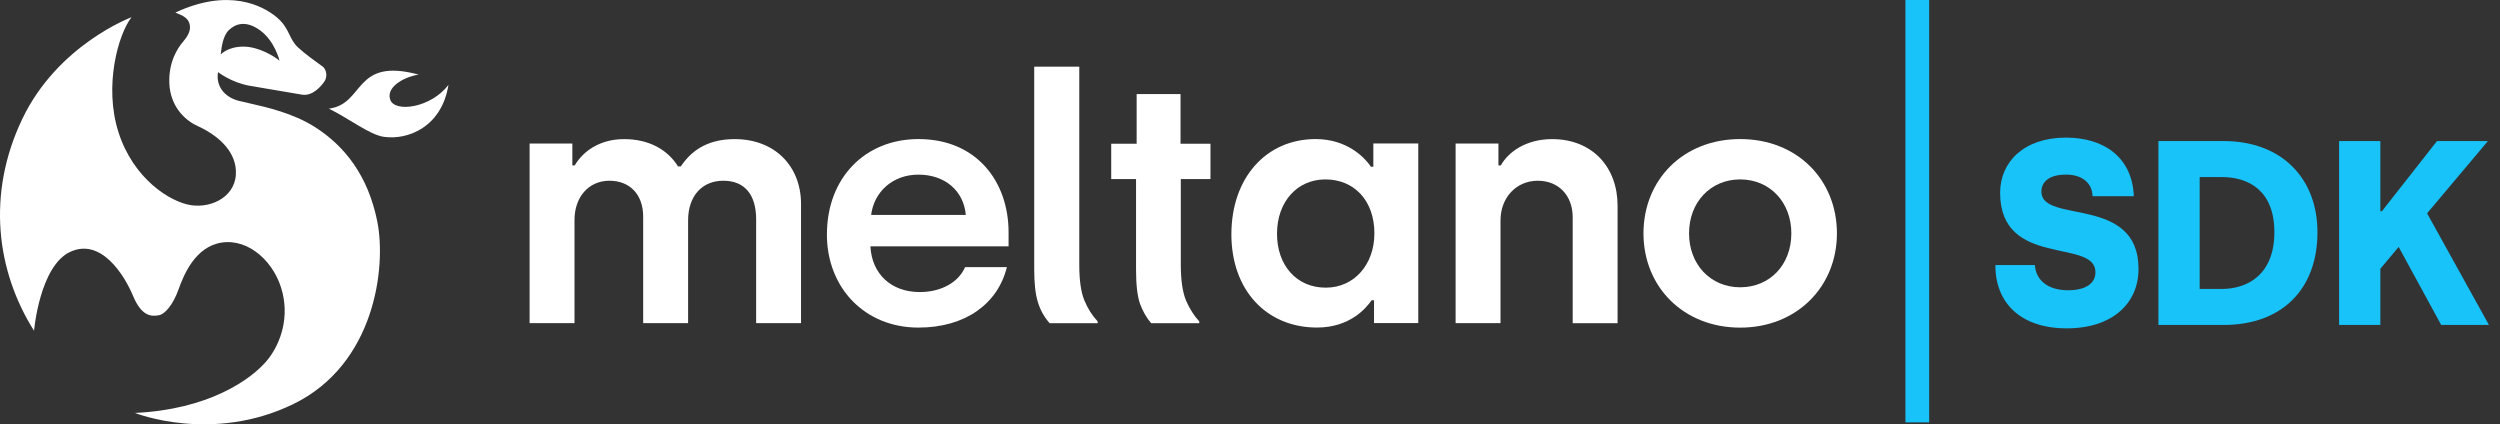 <svg width="218" height="37" viewBox="0 0 218 37" fill="none" xmlns="http://www.w3.org/2000/svg">
<rect x="0" y="0" width="218" height="37" fill="#333333" stroke="none"/>
<path d="M91.526 28.182C91.051 27.643 90.707 27.026 90.498 26.329C90.285 25.631 90.184 24.693 90.184 23.512V5.815H94.113V23.095C94.113 24.435 94.259 25.468 94.558 26.199C94.857 26.912 95.242 27.521 95.717 28.027V28.185H91.522H91.526V28.182Z" fill="white"/>
<path d="M100.382 28.182C99.975 27.713 99.653 27.148 99.407 26.487C99.179 25.826 99.063 24.834 99.063 23.512V15.616H96.898V12.533H99.115V8.203H102.943V12.533H105.553V15.616H102.966V23.069C102.966 24.457 103.126 25.52 103.441 26.251C103.758 26.963 104.136 27.554 104.577 28.027V28.185H100.382V28.182Z" fill="white"/>
<path d="M46.174 12.518H49.909V14.423H50.118C50.81 13.231 52.257 12.131 54.425 12.131C56.594 12.131 58.22 13.054 59.124 14.512H59.367C60.452 12.877 62.018 12.131 64.067 12.131C67.562 12.131 69.85 14.486 69.85 17.786V28.178H65.936V19.126C65.936 16.982 64.942 15.76 63.076 15.76C61.211 15.76 60.003 17.1 60.003 19.215V28.178H56.085V18.886C56.085 16.982 54.941 15.76 53.136 15.76C51.33 15.76 50.096 17.188 50.096 19.182V28.178H46.182V12.518H46.174Z" fill="white"/>
<path d="M72.108 20.437C72.108 15.494 75.451 12.127 80.09 12.127C85.178 12.127 87.948 15.852 87.948 20.26V21.478H75.899C76.019 23.859 77.679 25.468 80.206 25.468C82.131 25.468 83.612 24.571 84.154 23.294H87.799C87.017 26.484 84.184 28.566 80.086 28.566C75.417 28.566 72.105 25.11 72.105 20.433H72.108V20.437ZM84.217 18.742C84.038 16.627 82.382 15.228 80.09 15.228C77.798 15.228 76.206 16.775 75.963 18.742H84.217Z" fill="white"/>
<path d="M107.377 20.437C107.377 15.523 110.39 12.127 114.727 12.127C117.467 12.127 119.004 13.737 119.546 14.538H119.755V12.511H123.673V28.174H119.815V26.181H119.606C119.153 26.838 117.736 28.562 114.847 28.562C110.42 28.562 107.377 25.288 107.377 20.43V20.437ZM119.849 20.381C119.849 17.432 118.043 15.645 115.572 15.645C113.101 15.645 111.355 17.609 111.355 20.381C111.355 23.154 113.071 25.084 115.602 25.084C118.133 25.084 119.845 23.003 119.845 20.381H119.849Z" fill="white"/>
<path d="M126.929 12.518H130.664V14.423H130.874C131.505 13.26 133.075 12.131 135.334 12.131C138.885 12.131 141.053 14.604 141.053 17.938V28.182H137.139V18.949C137.139 17.044 135.906 15.76 134.096 15.76C132.201 15.76 130.844 17.251 130.844 19.215V28.178H126.929V12.518Z" fill="white"/>
<path d="M143.311 20.348C143.311 15.701 146.747 12.127 151.745 12.127C156.744 12.127 160.18 15.701 160.18 20.348C160.18 24.996 156.684 28.569 151.745 28.569C146.807 28.569 143.311 25.025 143.311 20.348ZM156.205 20.348C156.205 17.639 154.336 15.645 151.745 15.645C149.155 15.645 147.285 17.639 147.285 20.348C147.285 23.058 149.155 25.051 151.745 25.051C154.336 25.051 156.205 23.087 156.205 20.348Z" fill="white"/>
<path d="M39.109 7.391C37.606 9.41 34.376 9.864 34.017 8.661C33.651 7.457 35.531 6.623 36.518 6.509C30.802 4.962 31.837 9.078 28.678 9.473C30.424 10.329 32.241 11.758 33.467 11.931C35.572 12.234 38.522 11.079 39.109 7.387" fill="white"/>
<path fill-rule="evenodd" clip-rule="evenodd" d="M16.562 2.223C16.453 1.584 16.005 1.381 15.294 1.097H15.291C19.93 -1.074 22.891 0.491 24.087 1.47C24.749 2.012 25 2.529 25.239 3.016C25.43 3.408 25.609 3.781 25.987 4.135C26.551 4.666 27.605 5.423 28.028 5.726C28.069 5.755 28.106 5.781 28.136 5.803C28.45 6.032 28.585 6.66 28.297 7.092C28.009 7.52 27.254 8.402 26.342 8.255C25.433 8.107 23.441 7.764 21.796 7.483C20.155 7.199 19.014 6.287 19.014 6.287C18.809 7.435 19.504 8.45 20.812 8.79C21.067 8.856 21.37 8.923 21.713 9C23.254 9.347 25.557 9.868 27.463 11.079C30.05 12.722 32.099 15.32 32.899 19.311C33.699 23.302 32.701 31.755 25.598 35.225C18.495 38.695 11.765 36.008 11.765 36.008C18.132 35.712 21.859 33.143 23.284 31.434C24.282 30.234 25.224 28.078 24.652 25.594C24.024 22.87 21.71 20.802 19.355 21.149C16.999 21.496 16.001 24.029 15.56 25.258C15.119 26.487 14.431 27.395 13.829 27.495C13.227 27.595 12.364 27.628 11.605 25.808C10.846 23.988 8.823 20.729 6.139 21.954C3.455 23.176 2.969 28.843 2.969 28.843C-0.329 23.615 -1.166 16.915 1.926 10.407C5.017 3.899 11.466 1.503 11.466 1.503C10.311 2.991 9.036 7.491 10.334 11.54C11.631 15.59 14.831 17.62 16.666 17.893C18.502 18.17 20.689 17.089 20.57 14.866C20.472 13.043 18.895 11.747 17.224 10.986C16.031 10.444 14.85 9.196 14.767 7.28C14.685 5.361 15.53 4.15 15.941 3.666C16.267 3.286 16.648 2.762 16.554 2.219L16.562 2.223ZM21.216 4.065C19.863 4.065 19.246 4.748 19.246 4.748C19.25 4.714 19.254 4.674 19.261 4.63C19.317 4.146 19.437 3.138 19.934 2.647C20.476 2.112 21.392 1.71 22.682 2.647C23.971 3.585 24.375 5.294 24.375 5.294C23.923 4.914 22.573 4.065 21.22 4.065H21.216Z" fill="white"/>
<path d="M168.224 0H166.153V36.831H168.224V0Z" fill="#18C3FA"/>
<path d="M177.444 23.112C177.512 24.371 178.514 25.311 180.334 25.311C181.837 25.311 182.723 24.739 182.723 23.73C182.723 20.75 174.411 23.408 174.411 16.811C174.411 14.131 176.483 12 180.149 12C183.473 12 185.933 13.717 186.069 17.107H182.47C182.448 16.007 181.626 15.226 180.149 15.226C178.672 15.226 178.009 15.867 178.009 16.716C178.009 19.556 186.479 16.97 186.479 23.453C186.479 26.43 184.226 28.632 180.217 28.632C176.208 28.632 173.978 26.411 174 23.112H177.444Z" fill="#18C3FA"/>
<path d="M188.216 12.3H193.887C198.989 12.3 202.082 15.575 202.082 20.25C202.082 25.22 198.985 28.337 193.887 28.337H188.216V12.3ZM193.725 25.197C196.046 25.197 198.326 23.893 198.326 20.25C198.326 16.606 196.072 15.439 193.725 15.439H191.811V25.197H193.725Z" fill="#18C3FA"/>
<path d="M212.873 28.337L209.162 21.531L207.568 23.434V28.337H203.97V12.3H207.568V18.415H207.704L212.508 12.3H216.946L211.641 18.601L217.037 28.337H212.87H212.873Z" fill="#18C3FA"/>
</svg>
